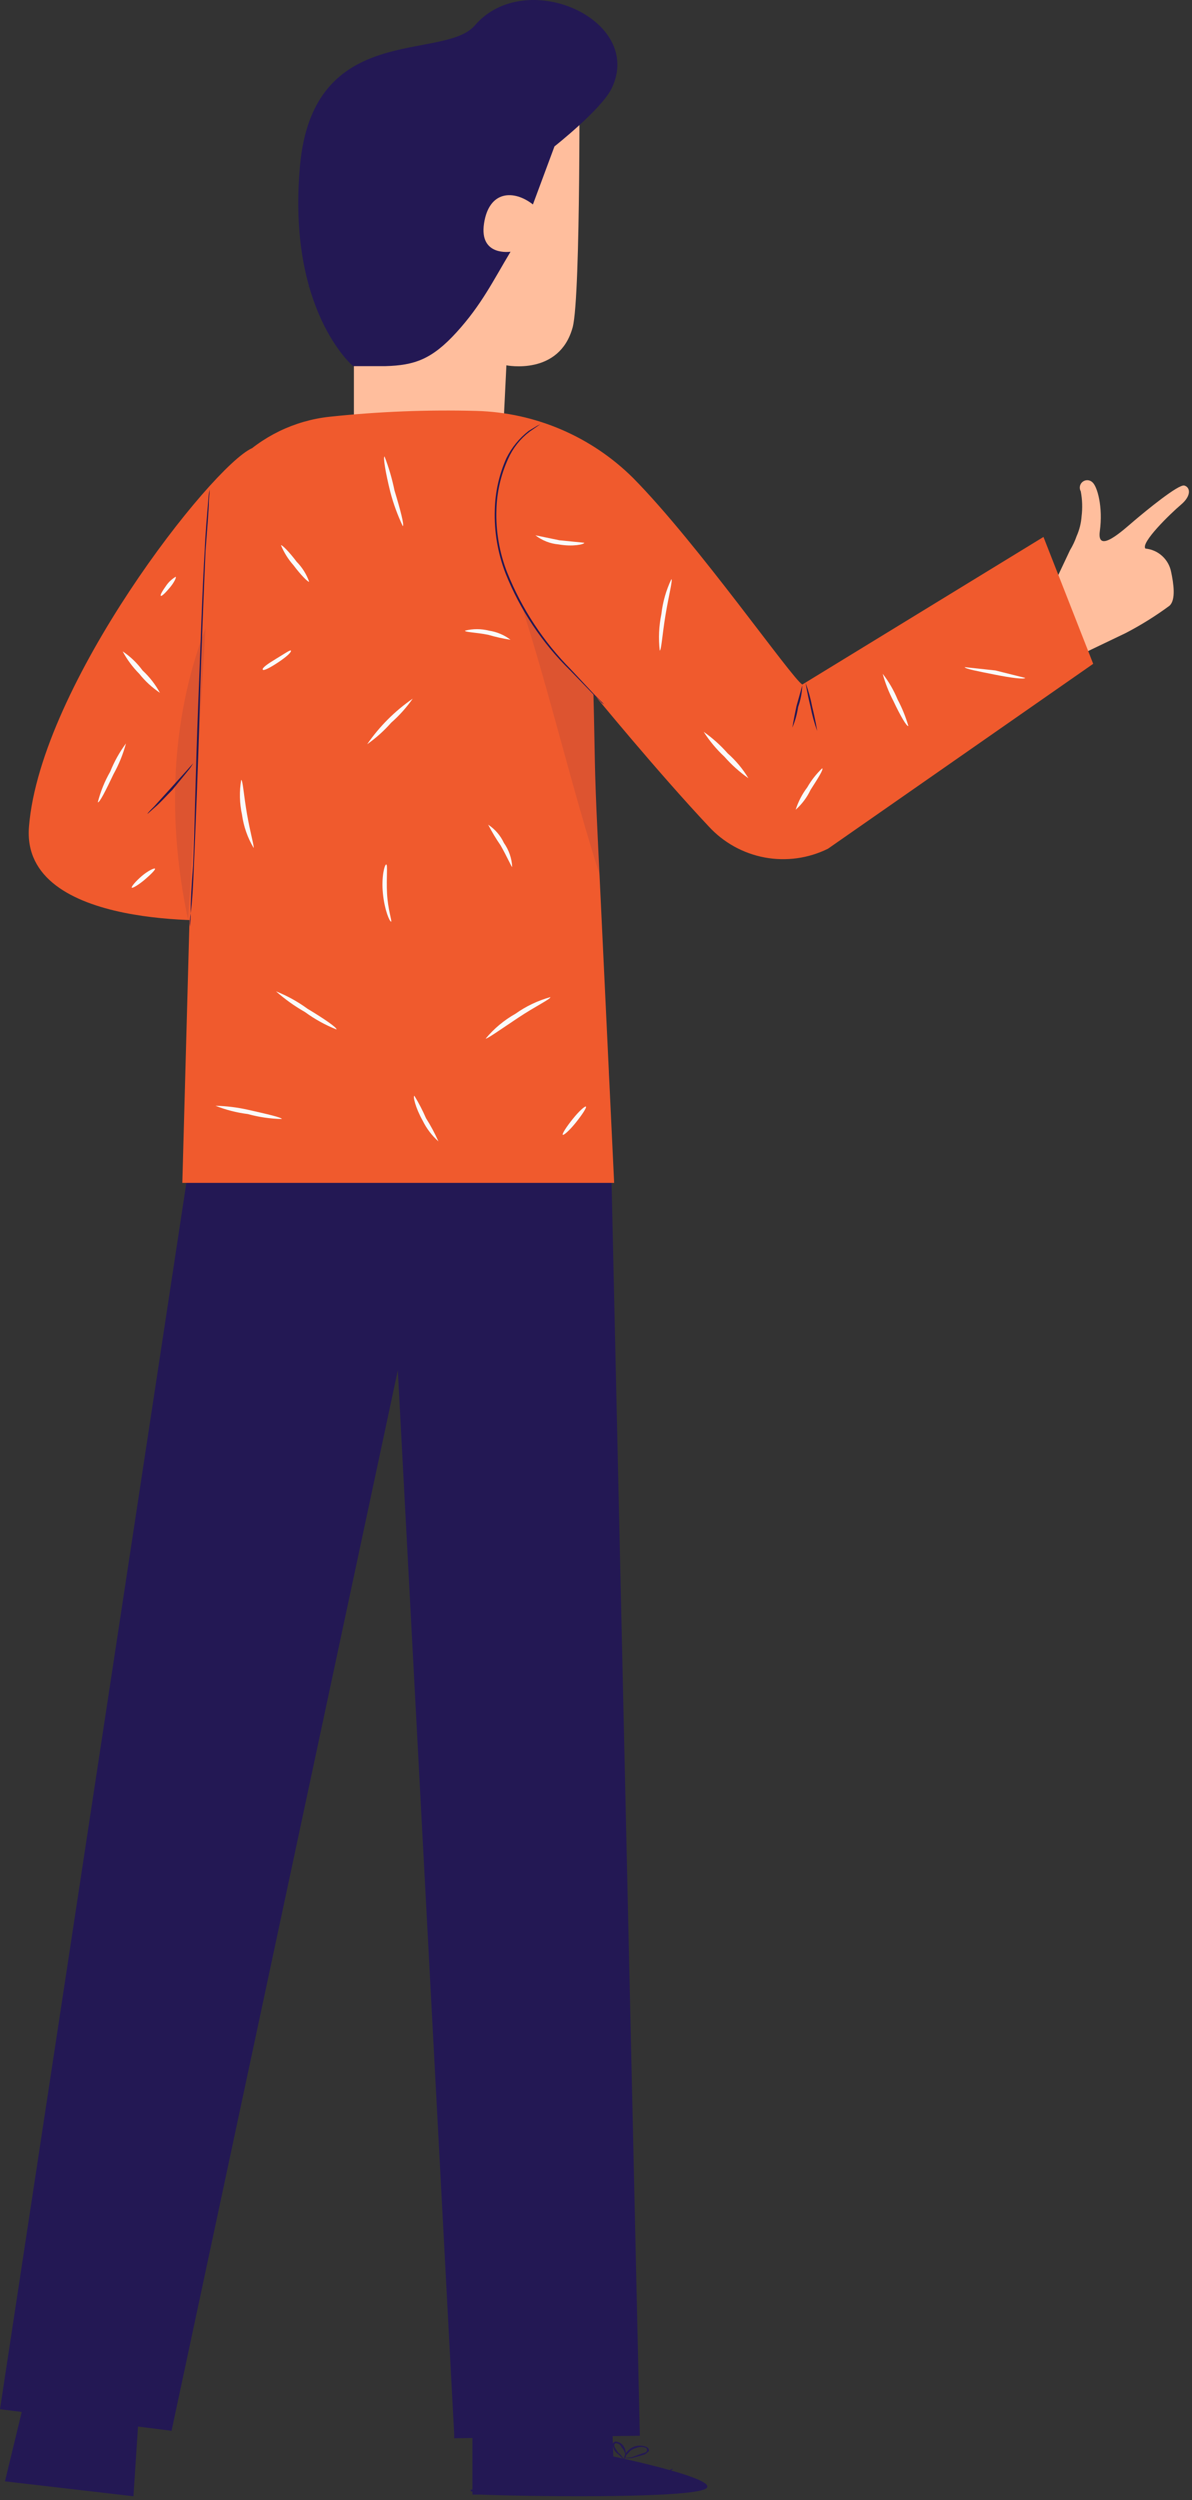<svg width="176" height="369" viewBox="0 0 176 369" fill="none" xmlns="http://www.w3.org/2000/svg">
<rect x="0" y="0" width="176" height="369" fill="#333333" stroke="none"/>
<path d="M3.426 355.078L0.734 366.214L19.702 368.417L20.436 357.281L3.426 355.078Z" fill="#231854"/>
<path d="M11.993 355.568C12.237 355.568 11.87 357.893 11.381 360.707C11.149 362.447 10.781 364.165 10.279 365.847C10.035 365.725 10.402 363.522 10.891 360.707C11.105 358.965 11.474 357.245 11.993 355.568Z" fill="#231854"/>
<path d="M19.825 367.193L17.01 366.826L10.402 365.847L3.794 364.746L1.101 364.011L3.916 364.379L10.524 365.358L17.132 366.459L19.825 367.193Z" fill="#231854"/>
<path d="M90.556 362.543L90.312 355.568H69.753V368.172H70.977C76.728 368.417 100.102 368.784 103.895 367.438C107.689 366.092 90.556 362.543 90.556 362.543Z" fill="#231854"/>
<path d="M69.508 367.683H87.13L99.49 367.193L103.283 366.948H99.49L87.13 367.438H69.508V367.683Z" fill="#231854"/>
<path d="M97.41 367.56C97.592 366.965 97.838 366.39 98.144 365.847C98.428 365.267 98.848 364.763 99.368 364.379C99.368 364.256 98.389 364.623 97.899 365.725C97.545 366.269 97.374 366.912 97.41 367.56Z" fill="#231854"/>
<path d="M91.291 364.623C91.291 364.746 91.658 364.379 91.903 363.889C92.147 363.4 92.392 362.91 92.27 362.91L91.658 363.767C91.413 364.256 91.168 364.623 91.291 364.623Z" fill="#231854"/>
<path d="M89.578 363.767C89.578 363.889 89.945 363.644 90.312 363.277C90.679 362.91 90.924 362.665 90.802 362.665C90.679 362.665 90.434 362.788 90.067 363.155C89.7 363.522 89.455 363.767 89.578 363.767Z" fill="#231854"/>
<path d="M88.476 361.931C88.84 362.003 89.214 362.003 89.578 361.931C88.966 361.686 88.476 361.808 88.476 361.931Z" fill="#231854"/>
<path d="M88.109 360.463C87.987 360.585 88.599 360.83 89.333 360.83C90.067 360.83 90.557 360.707 90.557 360.585H88.109V360.463Z" fill="#231854"/>
<path d="M91.903 362.788H93.249L94.595 362.421C94.962 362.298 95.207 362.298 95.452 362.053C95.696 361.809 95.696 361.931 95.819 361.686C95.819 361.591 95.797 361.498 95.754 361.413C95.712 361.328 95.65 361.254 95.574 361.197C95.059 360.94 94.47 360.873 93.911 361.007C93.351 361.142 92.857 361.469 92.515 361.931C92.31 362.174 92.182 362.472 92.148 362.788V363.155C92.204 362.723 92.423 362.33 92.759 362.053C93.022 361.68 93.415 361.418 93.861 361.319C94.109 361.2 94.381 361.138 94.656 361.138C94.932 361.138 95.204 361.2 95.452 361.319C95.574 361.564 95.574 361.809 95.329 361.931L94.595 362.176L93.249 362.665L91.903 362.788Z" fill="#231854"/>
<path d="M92.27 362.91C92.433 362.611 92.477 362.261 92.392 361.931C92.361 361.577 92.234 361.239 92.025 360.952C91.893 360.78 91.727 360.637 91.538 360.532C91.348 360.427 91.139 360.362 90.924 360.34C90.557 360.34 90.434 360.707 90.434 360.952C90.548 361.141 90.63 361.348 90.679 361.564C90.858 361.867 91.11 362.119 91.413 362.298C91.595 362.567 91.85 362.78 92.148 362.91L91.536 362.176C91.291 362.053 91.169 361.808 90.924 361.441C90.679 361.074 90.557 360.707 90.924 360.585C91.11 360.594 91.29 360.657 91.441 360.766C91.593 360.874 91.711 361.024 91.78 361.196C92.014 361.436 92.183 361.73 92.27 362.053C92.343 362.334 92.343 362.629 92.27 362.91Z" fill="#231854"/>
<path d="M69.876 361.931C69.876 362.054 70.487 361.931 71.344 362.054C72.584 362.105 73.779 362.531 74.77 363.277C75.737 364.031 76.461 365.052 76.851 366.214C77.218 367.071 77.218 367.683 77.34 367.683V367.316C77.306 366.9 77.224 366.489 77.096 366.092C76.653 364.925 75.89 363.906 74.893 363.155C73.864 362.375 72.632 361.908 71.344 361.809H69.876V361.931Z" fill="#231854"/>
<path d="M79.91 365.725C80.922 365.889 81.945 365.97 82.969 365.969C83.963 366.035 84.96 365.91 85.906 365.602H82.969C81.948 365.569 80.926 365.61 79.91 365.725Z" fill="#231854"/>
<path d="M75.872 365.847C75.749 365.847 75.994 366.092 76.117 366.336L76.361 366.948C76.484 366.948 76.484 366.581 76.361 366.336C76.239 366.092 75.872 365.725 75.872 365.847Z" fill="#231854"/>
<path d="M74.281 363.889C74.481 364.249 74.777 364.546 75.137 364.746L74.77 364.256L74.281 363.889Z" fill="#231854"/>
<path d="M72.078 363.155H72.69L73.302 363.399C73.302 363.277 73.18 363.032 72.812 362.91C72.445 362.788 72.078 363.032 72.078 363.155Z" fill="#231854"/>
<path d="M70.487 362.788H70.732C70.977 362.951 71.099 362.951 71.099 362.788H70.854C70.732 362.665 70.487 362.665 70.487 362.788Z" fill="#231854"/>
<path d="M166.184 93.443L160.31 96.257L154.925 87.691L157.985 81.205C158.383 80.548 158.712 79.851 158.964 79.125C159.378 78.197 159.627 77.202 159.698 76.188C159.848 74.965 159.807 73.727 159.576 72.517C159.445 72.287 159.401 72.019 159.451 71.76C159.502 71.5 159.644 71.268 159.852 71.105C160.059 70.942 160.319 70.859 160.582 70.871C160.846 70.883 161.097 70.989 161.289 71.171C162.023 71.782 162.88 74.842 162.39 78.391C161.901 81.939 165.939 78.146 167.53 76.8C169.121 75.454 174.016 71.415 174.872 71.66C175.729 71.905 175.974 73.129 174.383 74.475C172.792 75.821 168.386 80.104 169.121 80.961C170.037 81.048 170.901 81.429 171.585 82.046C172.268 82.663 172.734 83.484 172.914 84.387C173.281 86.1 173.648 88.548 172.67 89.404C170.617 90.919 168.449 92.269 166.184 93.443Z" fill="#FFBE9D"/>
<path d="M52.254 14.267V65.297L74.159 66.398L74.77 53.916C74.77 53.916 82.602 55.507 84.56 48.287C85.784 43.636 85.539 8.026 85.539 8.026L52.254 14.267Z" fill="#FFBE9D"/>
<path d="M90.312 13.043C88.844 16.102 81.868 21.609 81.868 21.609L78.686 30.175C75.872 27.973 72.201 28.095 71.466 32.99C70.732 37.885 75.382 37.151 75.382 37.151C72.812 41.434 71.099 44.983 67.428 49.021C63.757 53.059 61.187 53.916 56.904 54.038H52.131C52.131 54.038 42.342 45.839 44.299 24.424C46.257 3.008 65.47 9.127 70.12 3.743C77.585 -4.946 95.207 2.886 90.312 13.043Z" fill="#231854"/>
<path d="M45.401 42.291H47.726C49.791 41.753 51.685 40.701 53.233 39.231C55.57 37.05 57.516 34.484 58.984 31.644C60.82 28.585 62.9 25.036 66.327 22.588C68.064 21.513 69.966 20.728 71.956 20.263L77.463 19.162C80.594 18.672 83.592 17.548 86.273 15.858C88.036 14.627 89.296 12.802 89.822 10.718C90.039 9.963 90.122 9.176 90.067 8.393V9.005C90.139 9.578 90.097 10.161 89.945 10.718C89.435 12.843 88.175 14.712 86.396 15.98C83.705 17.763 80.655 18.933 77.463 19.407C74.036 20.018 69.998 20.508 66.449 22.833C62.9 25.158 61.065 28.707 59.106 31.766C57.657 34.654 55.71 37.263 53.355 39.476C51.759 40.894 49.817 41.865 47.726 42.291C46.962 42.477 46.164 42.477 45.401 42.291Z" fill="#231854"/>
<path d="M44.177 24.913L45.278 24.546C46.214 24.154 47.205 23.907 48.215 23.812C49.871 23.576 51.558 23.922 52.988 24.791C53.831 25.409 54.401 26.331 54.578 27.361C54.712 27.93 54.691 28.525 54.519 29.084C54.347 29.643 54.03 30.146 53.599 30.543C53.115 30.953 52.518 31.209 51.886 31.277C51.231 31.241 50.597 31.029 50.051 30.665C48.825 29.964 47.908 28.828 47.481 27.483C47.026 26.03 46.992 24.477 47.381 23.005C47.771 21.532 48.569 20.2 49.684 19.162C50.96 18.143 52.477 17.469 54.089 17.204C55.832 17.146 57.572 17.395 59.229 17.938C60.87 18.434 62.548 18.802 64.246 19.039C66.032 19.265 67.836 19.306 69.63 19.162C71.408 18.935 73.141 18.439 74.77 17.693C75.573 17.365 76.295 16.867 76.886 16.234C77.478 15.6 77.925 14.845 78.197 14.022C78.428 13.237 78.448 12.405 78.254 11.61C78.061 10.815 77.661 10.085 77.095 9.494C76.494 8.986 75.761 8.659 74.981 8.55C74.201 8.442 73.407 8.557 72.69 8.882C72.338 9.004 72.014 9.197 71.74 9.45C71.466 9.702 71.248 10.009 71.099 10.351C70.743 11.027 70.614 11.799 70.732 12.554C70.796 13.26 71.03 13.94 71.413 14.537C71.797 15.133 72.319 15.628 72.935 15.98C74.046 16.748 75.378 17.135 76.728 17.081C77.966 17.055 79.198 16.891 80.399 16.592C82.416 15.902 84.255 14.773 85.784 13.288C86.942 12.156 87.895 10.831 88.599 9.372C89.027 8.417 89.395 7.436 89.7 6.435C89.756 6.063 89.837 5.694 89.945 5.334C89.837 5.694 89.756 6.063 89.7 6.435C89.525 7.458 89.195 8.449 88.721 9.372C88.003 10.822 87.052 12.145 85.906 13.288C84.371 14.854 82.483 16.029 80.399 16.714C79.217 17.116 77.977 17.323 76.728 17.326C75.347 17.322 73.993 16.942 72.812 16.225C72.191 15.808 71.663 15.266 71.263 14.634C70.863 14.002 70.598 13.293 70.487 12.554C70.368 11.759 70.496 10.947 70.854 10.229C71.162 9.689 71.59 9.227 72.105 8.88C72.62 8.533 73.208 8.309 73.824 8.226C74.44 8.143 75.066 8.203 75.655 8.402C76.243 8.601 76.778 8.933 77.218 9.372C77.837 9.981 78.277 10.747 78.493 11.588C78.709 12.429 78.691 13.313 78.441 14.144C78.15 14.991 77.683 15.766 77.072 16.42C76.46 17.074 75.718 17.591 74.893 17.938C73.22 18.684 71.447 19.179 69.63 19.407C67.84 19.59 66.036 19.59 64.246 19.407C62.41 19.162 60.82 18.55 59.106 18.183C57.533 17.64 55.874 17.391 54.211 17.448C52.578 17.637 51.041 18.321 49.806 19.407C48.734 20.42 47.969 21.716 47.601 23.145C47.233 24.574 47.276 26.078 47.726 27.483C48.105 28.786 48.985 29.886 50.173 30.543C50.676 30.887 51.277 31.059 51.886 31.032C52.475 31.037 53.044 30.818 53.477 30.42C53.908 30.051 54.228 29.57 54.401 29.029C54.573 28.489 54.593 27.911 54.456 27.361C54.38 26.863 54.198 26.388 53.924 25.966C53.65 25.544 53.289 25.185 52.865 24.913C52.195 24.448 51.438 24.122 50.639 23.954C49.84 23.786 49.016 23.779 48.215 23.934C47.213 24.002 46.224 24.208 45.278 24.546L44.177 24.913Z" fill="#231854"/>
<path d="M29.859 163.685L0.734 355.078L24.842 358.137L58.984 197.583L67.673 359.239L93.861 358.749L89.333 158.79L29.859 163.685Z" fill="#231854"/>
<path d="M67.061 359.851V359.239L58.739 202.233L25.331 358.749L0 355.568L29.247 163.196H29.737L89.945 158.178V158.913L94.473 359.483L67.061 359.851ZM59.351 192.933L68.162 358.627L93.249 358.137L88.721 159.402L30.349 164.297L1.346 354.466L24.352 357.403L59.351 192.933Z" fill="#231854"/>
<path d="M86.029 358.382C85.906 358.382 85.662 320.079 85.662 272.843C85.662 225.606 85.906 187.181 86.029 187.181C86.151 187.181 86.396 225.484 86.396 272.843C86.396 320.201 86.151 358.382 86.029 358.382Z" fill="#231854"/>
<path d="M19.58 357.77V357.281C19.685 356.878 19.767 356.469 19.825 356.057C20.069 354.956 20.314 353.487 20.681 351.407C21.538 347.368 22.639 341.494 24.108 334.397C27.045 319.957 31.205 300.01 35.978 278.105C40.751 256.2 45.278 236.375 48.582 222.058L52.621 205.048L53.722 200.52C53.851 200.123 53.933 199.712 53.967 199.296C54.032 199.183 54.073 199.058 54.089 198.929C54.212 198.929 54.089 199.051 54.089 199.296C54.089 199.541 53.967 200.03 53.844 200.52C53.722 201.009 53.233 203.212 52.865 205.17C51.886 209.208 50.663 214.96 49.072 222.18C45.768 236.498 41.362 256.322 36.59 278.227C31.817 300.132 27.534 320.079 24.597 334.397C23.006 341.617 21.783 347.491 20.926 351.529C20.559 353.487 20.192 355.078 19.947 356.179L19.702 357.281C19.64 357.438 19.599 357.602 19.58 357.77Z" fill="#231854"/>
<path d="M67.55 197.46C66.222 197.732 64.867 197.855 63.512 197.827L53.477 198.562L43.565 199.785L39.527 200.275C40.827 199.807 42.186 199.519 43.565 199.418C46.842 198.761 50.15 198.271 53.477 197.95C57.393 197.583 60.942 197.46 63.512 197.46C64.854 197.307 66.209 197.307 67.55 197.46Z" fill="#231854"/>
<path d="M89.945 184.978C89.945 185.101 88.966 185.468 87.13 185.345C84.759 185.274 82.462 184.508 80.522 183.143C78.647 181.703 77.172 179.807 76.239 177.636C75.883 176.695 75.677 175.704 75.627 174.699C75.749 174.699 75.994 175.8 76.728 177.391C77.612 179.457 79.052 181.237 80.889 182.531C82.74 183.842 84.882 184.682 87.13 184.978H89.945Z" fill="#231854"/>
<path d="M26.922 174.577H90.679L88.231 123.057C87.742 112.9 87.864 111.676 87.62 102.376C87.62 102.376 97.042 113.879 104.63 121.956C106.813 124.34 109.711 125.952 112.889 126.548C116.067 127.143 119.352 126.692 122.251 125.26L161.411 97.971L154.069 79.247L118.458 101.03C116.867 100.051 103.039 80.226 93.493 70.559C87.327 64.431 79.055 60.886 70.365 60.647C63.134 60.453 55.898 60.739 48.705 61.503C43.489 62.056 38.629 64.412 34.965 68.166C31.301 71.919 29.062 76.834 28.635 82.062C27.901 90.383 28.513 99.928 28.513 116.327L26.922 174.577Z" fill="#F05A2D"/>
<path d="M37.202 66.153C31.205 68.845 5.996 101.03 4.283 121.956C2.937 137.497 33.286 135.784 33.286 135.784C33.286 135.784 35.366 71.905 34.387 72.761" fill="#F05A2D"/>
<path d="M31.083 71.66C30.999 71.853 30.957 72.062 30.96 72.272C30.96 72.884 30.838 73.496 30.838 74.23C30.838 74.964 30.593 78.268 30.349 81.328C30.104 87.202 29.737 95.401 29.492 104.456C29.247 113.512 28.88 121.834 28.635 127.707C28.513 130.767 28.391 133.092 28.146 134.805C28.17 135.46 28.129 136.116 28.023 136.763C28.007 136.108 28.048 135.453 28.146 134.805C28.146 133.092 28.268 130.644 28.513 127.707C28.758 121.834 28.88 113.634 29.247 104.456C29.614 95.278 29.859 87.202 30.226 81.205C30.349 78.268 30.593 75.821 30.716 74.23C30.838 72.639 30.838 72.884 30.96 72.272C30.957 72.062 30.999 71.853 31.083 71.66Z" fill="#231854"/>
<path d="M28.513 112.655C28.271 113.092 27.983 113.502 27.656 113.879L25.454 116.571C24.475 117.55 23.618 118.529 22.884 119.141L21.782 120.12C21.782 119.998 22.15 119.631 22.762 119.019L25.209 116.327L27.534 113.757L28.513 112.655Z" fill="#231854"/>
<path d="M116.989 107.393C116.989 107.393 117.234 105.925 117.601 104.212L118.458 101.152C118.419 102.238 118.213 103.311 117.846 104.334C117.692 105.386 117.404 106.414 116.989 107.393Z" fill="#231854"/>
<path d="M120.66 107.883C120.238 106.728 119.911 105.541 119.681 104.334C119.192 102.376 118.947 100.785 118.947 100.785C119.369 101.94 119.697 103.126 119.926 104.334C120.416 106.292 120.66 107.883 120.66 107.883Z" fill="#231854"/>
<path d="M89.211 103.967L88.844 103.722C88.549 103.366 88.221 103.038 87.865 102.743L84.193 98.95C80.049 94.894 76.797 90.017 74.648 84.632C73.488 81.63 72.947 78.425 73.057 75.209C73.122 72.592 73.704 70.013 74.77 67.622C75.552 66.043 76.681 64.662 78.075 63.584L79.298 62.849L79.788 62.605L78.197 63.706C76.811 64.761 75.717 66.15 75.015 67.744C73.949 70.092 73.366 72.631 73.302 75.209C73.191 78.385 73.733 81.551 74.893 84.51C77.049 89.862 80.252 94.73 84.316 98.827L87.865 102.621L88.844 103.6L89.211 103.967Z" fill="#231854"/>
<path d="M45.646 85.856C45.523 85.978 44.422 84.877 43.321 83.408C42.551 82.537 41.93 81.545 41.485 80.471C41.607 80.349 42.709 81.45 43.81 82.919C44.63 83.751 45.257 84.754 45.646 85.856Z" fill="#FAFAFA"/>
<path d="M60.942 103.11C60.026 104.415 58.958 105.606 57.761 106.659C56.707 107.856 55.516 108.924 54.212 109.841C56.029 107.208 58.31 104.928 60.942 103.11Z" fill="#FAFAFA"/>
<path d="M75.627 127.952C75.505 127.952 74.893 126.483 73.914 124.77C73.238 123.79 72.625 122.768 72.078 121.711C73.089 122.374 73.894 123.307 74.403 124.403C75.139 125.446 75.564 126.677 75.627 127.952Z" fill="#FAFAFA"/>
<path d="M37.446 125.137C36.554 123.636 35.972 121.972 35.733 120.242C35.365 118.553 35.324 116.808 35.611 115.103C35.855 115.103 35.978 117.305 36.467 120.12C36.957 122.935 37.569 125.015 37.446 125.137Z" fill="#FAFAFA"/>
<path d="M57.76 136.029C57.516 136.029 56.781 134.316 56.537 131.868C56.292 129.421 56.781 127.585 57.026 127.585C57.271 127.585 57.026 129.543 57.148 131.868C57.271 134.193 57.883 135.906 57.76 136.029Z" fill="#FAFAFA"/>
<path d="M49.684 151.937C48.031 151.281 46.469 150.417 45.034 149.367C43.505 148.498 42.069 147.473 40.751 146.308C42.403 146.965 43.965 147.828 45.401 148.878C47.848 150.346 49.806 151.693 49.684 151.937Z" fill="#FAFAFA"/>
<path d="M81.256 147.165C81.379 147.409 79.053 148.511 76.484 150.224C73.914 151.937 71.833 153.406 71.711 153.283C72.943 151.801 74.436 150.557 76.116 149.612C77.674 148.503 79.413 147.675 81.256 147.165Z" fill="#FAFAFA"/>
<path d="M41.607 165.154C39.911 165.117 38.225 164.87 36.59 164.42C34.953 164.217 33.349 163.806 31.817 163.196C33.465 163.235 35.105 163.44 36.712 163.808C39.404 164.42 41.607 164.909 41.607 165.154Z" fill="#FAFAFA"/>
<path d="M64.736 168.458C63.769 167.6 62.979 166.56 62.411 165.399C61.309 163.441 60.942 161.728 61.187 161.728C61.834 162.788 62.406 163.892 62.9 165.032C63.595 166.127 64.209 167.272 64.736 168.458Z" fill="#FAFAFA"/>
<path d="M86.518 163.318C86.641 163.44 86.029 164.419 85.05 165.643C84.071 166.867 83.214 167.601 83.092 167.479C82.97 167.356 83.581 166.377 84.56 165.154C85.539 163.93 86.396 163.196 86.518 163.318Z" fill="#FAFAFA"/>
<path d="M42.953 96.013C43.075 96.257 42.219 96.992 41.117 97.726C40.016 98.46 38.915 99.072 38.792 98.827C38.67 98.582 39.527 97.971 40.75 97.236C41.974 96.502 42.831 95.89 42.953 96.013Z" fill="#FAFAFA"/>
<path d="M59.474 77.657C58.707 76.045 58.092 74.365 57.638 72.639C56.904 69.702 56.537 67.377 56.782 67.377C57.41 69.006 57.901 70.684 58.25 72.394C59.107 75.209 59.718 77.534 59.474 77.657Z" fill="#FAFAFA"/>
<path d="M75.382 94.422C74.266 94.252 73.162 94.007 72.078 93.688C70.243 93.32 68.652 93.32 68.652 93.076C69.816 92.781 71.036 92.781 72.201 93.076C73.357 93.251 74.451 93.713 75.382 94.422Z" fill="#FAFAFA"/>
<path d="M86.273 80.104C86.273 80.349 84.56 80.716 82.48 80.349C81.232 80.24 80.042 79.773 79.053 79.002L82.602 79.737L86.273 80.104Z" fill="#FAFAFA"/>
<path d="M97.41 96.013C97.204 94.216 97.287 92.398 97.654 90.628C97.855 88.845 98.351 87.108 99.123 85.488C99.368 85.488 98.756 87.814 98.266 90.751C97.777 93.688 97.654 96.013 97.41 96.013Z" fill="#FAFAFA"/>
<path d="M110.504 114.858C109.199 113.941 108.008 112.873 106.955 111.676C105.786 110.585 104.759 109.351 103.896 108.005C105.2 108.922 106.391 109.99 107.444 111.187C108.645 112.248 109.676 113.486 110.504 114.858Z" fill="#FAFAFA"/>
<path d="M121.395 113.39C121.639 113.512 120.783 114.858 119.681 116.572C119.153 117.689 118.403 118.688 117.479 119.509C117.858 118.318 118.438 117.201 119.192 116.204C119.787 115.165 120.529 114.218 121.395 113.39Z" fill="#FAFAFA"/>
<path d="M134.122 107.149C133.877 107.271 132.898 105.558 131.919 103.477C131.244 102.193 130.711 100.839 130.328 99.439C131.229 100.599 131.97 101.875 132.531 103.233C133.193 104.481 133.726 105.793 134.122 107.149Z" fill="#FAFAFA"/>
<path d="M151.376 100.051C151.254 100.296 149.296 100.051 146.849 99.561C144.401 99.072 142.443 98.705 142.443 98.46L146.971 98.949L151.376 100.051Z" fill="#FAFAFA"/>
<path d="M14.44 118.407C14.842 116.821 15.459 115.297 16.276 113.879C16.869 112.398 17.65 111 18.601 109.719C18.177 111.297 17.56 112.818 16.765 114.246C15.664 116.572 14.685 118.53 14.44 118.407Z" fill="#FAFAFA"/>
<path d="M23.618 102.254C22.459 101.479 21.427 100.53 20.559 99.439C19.588 98.461 18.764 97.348 18.111 96.135C19.247 96.895 20.24 97.848 21.048 98.949C22.078 99.904 22.946 101.02 23.618 102.254Z" fill="#FAFAFA"/>
<path d="M22.884 128.197C23.006 128.319 22.272 129.053 21.416 129.788C20.559 130.522 19.58 131.134 19.457 131.011C19.335 130.889 20.069 130.032 20.926 129.298C21.783 128.564 22.762 128.074 22.884 128.197Z" fill="#FAFAFA"/>
<path d="M25.943 85.121C26.066 85.244 25.698 85.978 25.087 86.712C24.475 87.446 23.863 88.058 23.741 87.936C23.618 87.814 23.985 87.202 24.597 86.345C24.958 85.85 25.416 85.434 25.943 85.121Z" fill="#FAFAFA"/>
<g opacity="0.3">
<path opacity="0.3" d="M77.096 89.649C81.256 102.621 84.438 116.327 88.599 129.298L87.62 102.376C83.578 98.605 80.04 94.327 77.096 89.649Z" fill="#231854"/>
</g>
<g opacity="0.3">
<path opacity="0.3" d="M27.779 135.784C24.719 121.466 25.087 106.414 30.349 92.708L27.779 135.784Z" fill="#231854"/>
</g>
</svg>

